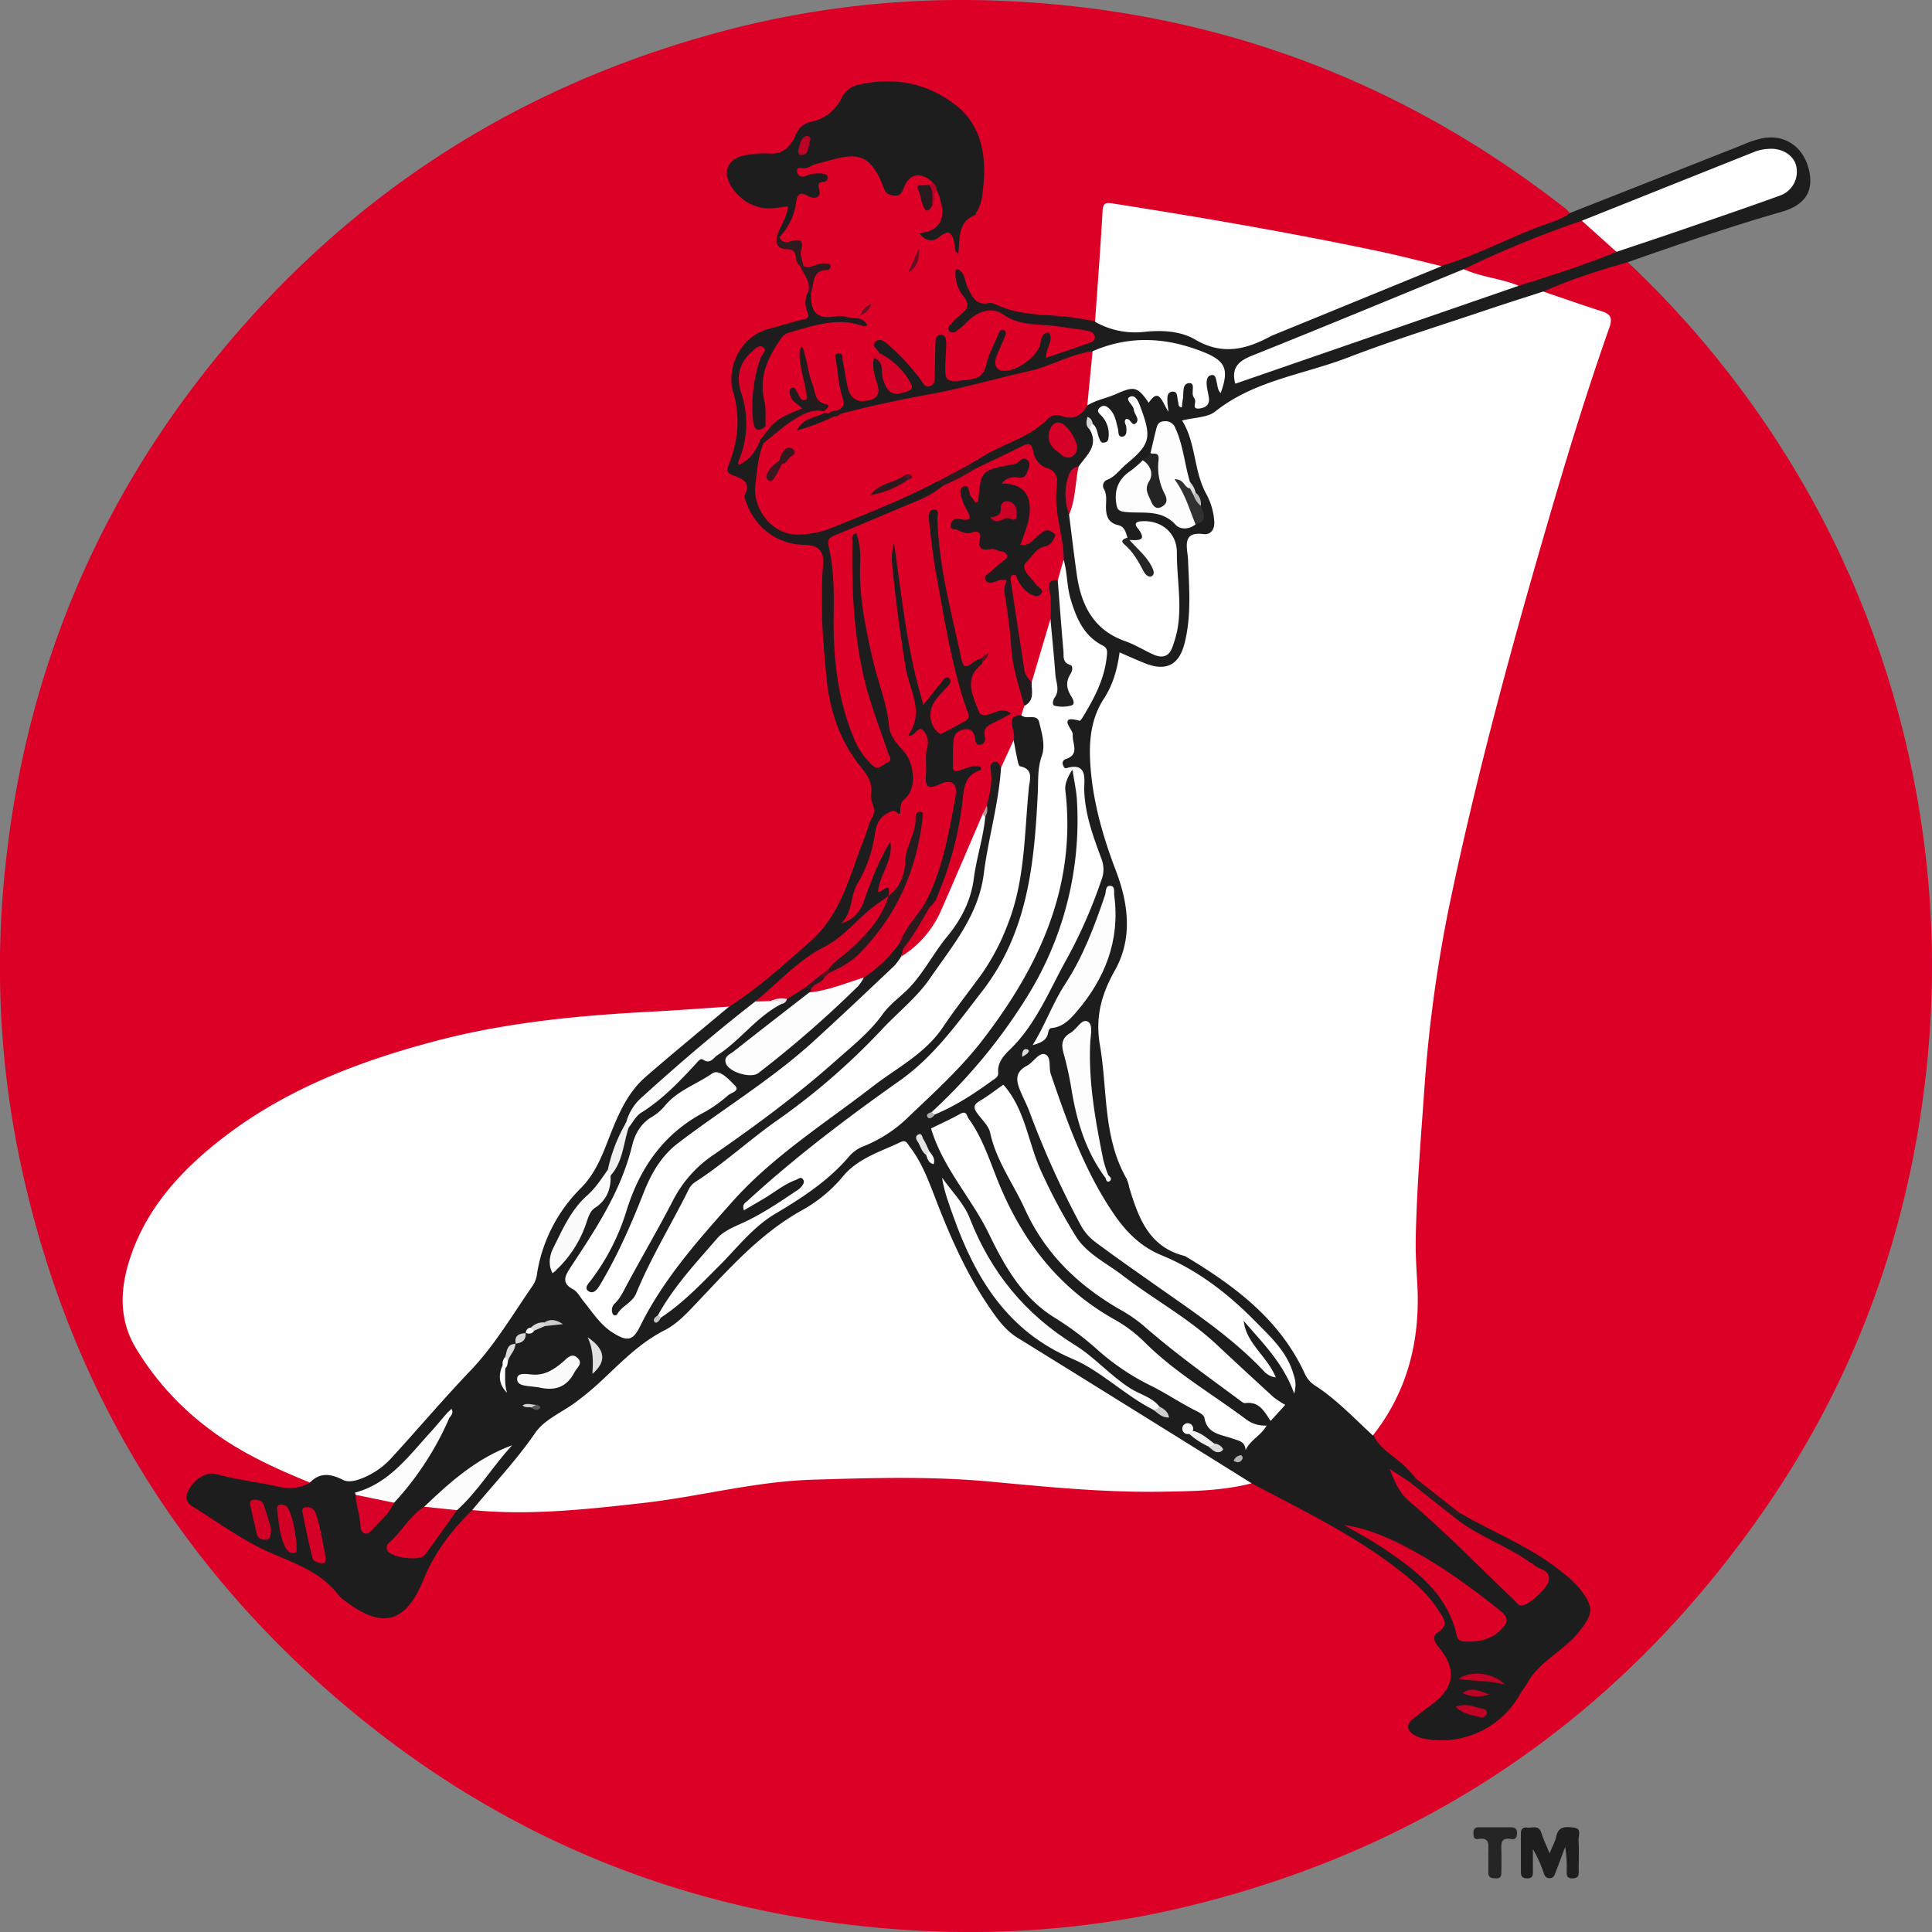 <svg xmlns="http://www.w3.org/2000/svg" viewBox="0 0 733.2 733.2"><rect x="0" y="0" width="733.2" height="733.2" fill="#808080" stroke="none"/><defs><style>.cls-1{fill:#dc0026;}.cls-2{fill:#1d1d1d;}.cls-3{fill:#1e1e1e;}.cls-4{fill:#252525;}.cls-5{fill:#fefefe;}.cls-6{fill:#2c1b1e;}.cls-7{fill:#2e1a1e;}.cls-8{fill:#2f1a1e;}.cls-9{fill:#fdfdfd;}.cls-10{fill:#db0026;}.cls-11{fill:#fcfcfc;}.cls-12{fill:#fbfbfb;}.cls-13{fill:#d70026;}.cls-14{fill:#231c1d;}.cls-15{fill:#fafafa;}.cls-16{fill:#d90127;}.cls-17{fill:#d50026;}.cls-18{fill:#252425;}.cls-19{fill:#d30026;}.cls-20{fill:#d10126;}.cls-21{fill:#313131;}.cls-22{fill:#f1f1f1;}.cls-23{fill:#2b1b1e;}.cls-24{fill:#d7062c;}.cls-25{fill:#c20025;}.cls-26{fill:#e1e1e1;}.cls-27{fill:#c10025;}.cls-28{fill:#bd0225;}.cls-29{fill:#efefef;}.cls-30{fill:#e4e4e4;}.cls-31{fill:#ccc;}.cls-32{fill:#cdcdcd;}.cls-33{fill:#2d1b1f;}.cls-34{fill:#d7d7d7;}.cls-35{fill:#dcdbdc;}.cls-36{fill:#d9d9d9;}.cls-37{fill:#d8d8d8;}.cls-38{fill:#b4b4b4;}.cls-39{fill:#d6d6d6;}.cls-40{fill:#f0e3e6;}.cls-41{fill:#b9b8b9;}.cls-42{fill:#ddd;}.cls-43{fill:#b1b1b1;}.cls-44{fill:#d2d2d2;}.cls-45{fill:#c7c6c6;}.cls-46{fill:#595858;}.cls-47{fill:#271b1e;}.cls-48{fill:#650e23;}.cls-49{fill:#b90025;}.cls-50{fill:#650f23;}.cls-51{fill:#1e1d1d;}.cls-52{fill:#251c1e;}.cls-53{fill:#202020;}.cls-54{fill:#211d1e;}.cls-55{fill:#630f23;}.cls-56{fill:#620f22;}.cls-57{fill:#b8959a;}.cls-58{fill:#36181f;}.cls-59{fill:#3e1620;}.cls-60{fill:#581322;}.cls-61{fill:#cf0026;}</style></defs><title>chicago-white-sox</title><g id="Layer_2" data-name="Layer 2"><g id="Layer_1-2" data-name="Layer 1"><g id="As25hX.tif"><path class="cls-1" d="M617.83,99.58A368.38,368.38,0,0,1,693.9,201.35a367.34,367.34,0,0,1,37.54,201.12c-6.18,62.74-26.81,120.44-63,172.11C614.71,651.39,542.14,701.23,450.92,723.4c-40.12,9.75-80.84,12-121.92,7.77-71.81-7.39-136-33.58-192.07-79Q34.81,569.46,7.58,440.43A357.4,357.4,0,0,1,1.89,330.2C9,260.08,34,196.89,77.55,141.37Q153.3,44.83,271.87,12.49A352.46,352.46,0,0,1,377.51.22q121.33,4.26,217,79.25a9.63,9.63,0,0,1,1.26,1.5c-.07,2.4-2.13,2.72-3.72,3.38-12.81,5.35-25.66,10.59-38.44,16-2.44,1-4.92,2-7.67,1.55-39.59-9-79.49-16.38-119.62-22.53-5.73-.87-6.07-.78-6.7,4.83-.88,7.92-.8,15.92-1.53,23.87-.42,4.62-.57,9.26-2,13.74-1.67,1.69-3.7,1.19-5.63.82a76,76,0,0,0-16.83-1.31A20.5,20.5,0,0,1,383.62,119a20.1,20.1,0,0,0-9.55-2.37c-3.86.1-5.81-1.82-7.27-4.85s-2.69-6.43-4.57-9.39c-1-2.18-.13-4.25.42-6.34a6.36,6.36,0,0,0,.44-3.91c-1.23-4.31.4-7.16,4-9.77,5.21-3.81,4.89-10,5.16-15.55.84-16.74-9.8-30-26.28-33.24-3.74-.74-7.52-1.53-11.39-1.22-6.43.52-12.52,1.34-15.87,8.23-1.72,3.53-5.44,5.35-9.13,6.58A11.39,11.39,0,0,0,302.47,53a10.84,10.84,0,0,1-10.31,6.53,58.69,58.69,0,0,0-9.41,1.06c-4.89.93-6.54,4.68-4.09,8.91,3.41,5.88,8.34,8.79,15.33,8.07,6.52-.67,7.06.18,4.91,6.28-.73,2.06-2,3.82-2.71,5.88-.12,1.19-.1,2.8,1.18,2.88,5.42.36,5.81,4.89,7.42,8.44,2.2,3,3.83,6.15,2.92,10-.47,1.78-1.17,3.7-.48,5.4,1.92,4.67-.81,5.81-4.48,6.61a86.53,86.53,0,0,0-10.12,2.77c-10,3.48-15.1,12.32-13.18,22.79a6.23,6.23,0,0,0,.23,1c2.79,7.88,2.27,15.68-.67,23.39-1.4,3.66-1.09,6.43,3.16,7.84,2,.67,2.36,2.46,2.45,4.45.44,10.78,7.44,18.27,18.17,19.6,9.94,1.23,10.79,3.15,10.56,13.12-.41,17.94-.3,36,4.7,53.46a54,54,0,0,0,10.67,20.14c4.8,5.68,4.81,12.62,3.15,18.86-2.54,9.58-6.62,18.77-9.87,28.16a40.43,40.43,0,0,1-10.11,15.82c-9,8.84-17.86,17.94-28.56,24.89-2.09,1.36-4,3-6.52,3.6-16.25,1.26-32.52,2.24-48.76,3.47-42.41,3.2-83.42,12.06-121.22,32.48-20.55,11.1-38.26,25.56-50.37,45.9-6.62,11.13-10.18,23.14-7.52,36.34a36.6,36.6,0,0,0,5.59,12.73c14.11,21.59,34.05,35.72,57.73,45,2.11.83,4.66,1,5.68,3.6-2.58,4.16-6.8,4-10.61,3.25-7.5-1.45-15.15-2.19-22.5-4.42a15.84,15.84,0,0,0-3.41-.74c-3.35-.25-7.53,2.53-8.54,5.74-1.2,3.77,1.83,4.93,4.15,6.4,12.78,8.11,25.59,16.18,40,21.22,4.44,1.55,7.17,5.31,10.34,8.44,4.08,4,8.48,7.49,14,9.27,6,1.93,10.26.54,13.91-4.6a34.75,34.75,0,0,0,4.1-8c3.23-8.55,8.67-15.69,14.49-22.56,1.78-2.11,3.65-4.46,7-4.14,33,.75,65.45-2.91,97.71-9.29,14.42-2.85,29.1-3.17,43.72-3.62,25.8-.78,51.49,1,77.2,3.56,23.34,2.29,46.84,2.64,70.23-.47,1.16-.16,2.32-.1,3.47-.2,2.44-.7,4.64.14,6.66,1.33,16,9.49,33.24,16.94,48.18,28.29,6.92,5.26,13.7,10.63,18.6,17.93,2.16,3.23,4.15,6.49.57,10.3-1.86,2-.14,4,1.11,5.83,5.43,7.72,4.23,15.37-3.35,21.2-2.11,1.63-4.31,3.13-6.36,4.83-1.16,1-2.45,1.95-1.82,3.74a4.13,4.13,0,0,0,3.47,2.53,30.61,30.61,0,0,0,10.45.2c10.18-1.7,19.78-4.2,24.55-15.24a37.28,37.28,0,0,1,14.62-16.7c4.62-2.92,7.26-7.74,11-11.47,1.59-1.58,1.4-3.63.57-5.61a24.29,24.29,0,0,0-7.78-10.21c-9.33-7-18.87-13.67-29.85-18a39,39,0,0,1-9.47-5.5c-6.37-4.44-12.35-9.38-18.31-14.33-4-4.44-8.91-7.87-13.1-12.1-1.48-1.49-3.3-2.93-2.54-5.51,6.51-9.77,12-20,14.15-31.7a107.6,107.6,0,0,0,2-26.74,266.41,266.41,0,0,1,.28-38.42c.85-10.6,1.55-21.22,2.28-31.84a506.84,506.84,0,0,1,7.44-60.92c9.74-50.77,23.39-100.56,37.69-150.19,7.2-25,14.38-49.94,23.41-74.33a35,35,0,0,0,1-3.34c1.36-5.12.92-6-4-7.77-4.56-1.6-9.15-3.09-13.73-4.64-1.88-.63-3.87-1.09-5.28-2.68-.71-2.34,1.24-2.92,2.63-3.4,8.25-2.87,16.34-6.19,24.72-8.65C614.66,98.84,616.3,98.51,617.83,99.58Z"/><path class="cls-2" d="M179.22,573.08c-7.8,7.59-14.32,16.09-18.44,26.26-6.73,16.62-15.6,19.07-29.84,8.19a11.19,11.19,0,0,1-2.27-1.93c-6.4-8.57-15.89-12-25.27-16C92.52,585,83,577.85,73,571.68c-2.29-1.41-2.85-3.47-1.53-6,2.24-4.37,6.74-7.33,10.8-6.21,7.85,2.18,16,3,23.84,4.82a16,16,0,0,0,11.54-1.59c4-5.19,4.35-5.32,10.34-3a12.09,12.09,0,0,0,10.15-.37,28.81,28.81,0,0,0,9.38-6.51c17.79-20,37.08-38.72,51.27-61.7,1.68-2.71,3.3-5.39,3.95-8.56a68.94,68.94,0,0,1,18.7-34.65,13.26,13.26,0,0,0,3.52-5.4c2-6.87,6.42-12.6,8.41-19.61s7.36-12.48,13.2-17.16c10-8,19.29-16.86,30.18-23.72,11.07-7.12,20.75-15.89,30.61-24.58,12.1-10.65,15.08-25.47,20.59-39.13,1.07-2.65,1.67-5.73,3.18-8.37,1.74-3-1.06-5.78-.6-8.72.63-4.08-1.18-6.87-3.74-10-7.69-9.54-11.77-20.78-13-32.93-1.46-14.55-2.67-29.12-1.44-43.78.46-5.52-1.71-7.65-7.22-7.75-10.52-.19-19.12-6.89-22.4-17.46a2.24,2.24,0,0,1-.14-1.44c2.76-4.94-1.2-6.26-4.35-7.45-2.43-.92-2.48-1.93-1.69-4,3.48-9,4.58-18,1.68-27.68-2.48-8.26,1.83-21,14.12-24.12,4-1,8-2.32,12-3.26,1.91-.45,3.05-.73,2-3.11a8.76,8.76,0,0,1,.23-7.27,1,1,0,0,1,1.42.13c1.23,5.8,4.67,8.32,10.68,7.63,2.8-.32,5.62.53,8.29,1.44,1.46.5,3,1.55,2.65,3.19-.39,2-2.39,1.57-3.72,1.25-6.83-1.61-13.27-.31-20.05,1.12-8.46,1.78-11.62,7.42-14.08,14.34-2,5.55-.39,11.18-.19,16.78.05,1.65.43,3.3-.26,4.9-3.76,2.84-6.06,2.08-6.6-2.46-1-8.51.22-16.82,3.12-25.51-3.76,2.46-5.53,5.38-5.82,9.25a17.17,17.17,0,0,0,.58,6.43c2.47,8,3.06,15.88-.83,23.93,4.13-1.09,3.31-5.93,6.79-6.86a1.92,1.92,0,0,1,1.69,1.28,26.88,26.88,0,0,1-1.25,9.32c-1.65,5.29-.49,10.22.76,15.19,1.32,5.26,7.87,9.57,14,9.27a35,35,0,0,0,11.67-2.52c12.46-5.14,25.13-9.77,37.05-16.13a6.14,6.14,0,0,1,3.34-.89,2.37,2.37,0,0,1,2.28,1.83c-1.16,4.37-5.18,5.33-8.53,6.92-9.78,4.63-19.93,8.41-29.9,12.58-2.62,1.09-4,2.46-3.59,5.62A249.87,249.87,0,0,1,318,244.85c-.23,12.62,3.42,24.33,7.73,35.93a24.2,24.2,0,0,0,4.35,6.67c1.12,1.34,2.39,2.49,4.28,1.56,2.09-1,1.39-2.66.87-4.3-1.87-5.86-3.63-11.73-5.7-17.54-4.56-12.77-6.07-26.25-7.07-39.71a213.93,213.93,0,0,1,0-21.49c0-1.69-.24-4.21,2.32-4.21,2.12,0,2,2.32,2.34,3.88a25.66,25.66,0,0,1,.88,6.92c-1,19,3.92,36.9,9.25,54.77a40,40,0,0,1,1.16,5.88,17.93,17.93,0,0,0,4.32,9.34c6.94,8.18,6.62,17.67-.56,25.69-.34.38-.68.81-1.17.85-6.13.51-7,5.22-8,9.88-1.21,5.38-2.63,10.74-5.56,15.46-2.51,4-2.71,8.83-4.66,12.94,3.37-2.83,4.53-7.08,5.89-11.1a95.72,95.72,0,0,1,6.3-14.68c.64-1.19,1-3.22,3.08-2.4,1.62.64,1.79,2.3,1.59,3.85-.41,3.19-2,6-3.05,9-.7,1.93-2.3,3.95,1.17,5.08.9.3.59,1.77.21,2.74-6.24,5.94-11.54,13.46-19,17.43-11.79,6.31-20.7,16.06-31.56,23.35-13.9,11.51-27.9,22.91-41.24,35.08a31.19,31.19,0,0,0-7.89,10.73c-2.52,5.77-4.61,11.71-6.69,17.65a30.59,30.59,0,0,1-5.74,8.1,69.7,69.7,0,0,0-13.95,20.45c-1.39,3.07-2.32,6.15-1.5,9.87-.12.28,1.08-.37.42-.26-.31,0-.44-.17-.16-.46,7.59-7.87,9.63-19.3,17.36-27.1,2.4-2.42,2.29-5.79,3-8.84,3.5-5.46,4.33-11.91,6.64-17.81a17.16,17.16,0,0,1,7.45-8.43c6.31-3.62,10.85-9.24,16-14.21,2.17-2.1,4.32-3.8,7.5-4.51,4-.88,6.61-4.26,9.76-6.67,5.91-4.53,10.41-10.83,17.47-13.88a20.13,20.13,0,0,0,2.67-2.11c2.33-1.5,4.56-3.18,7.26-4a2.82,2.82,0,0,1,2,.57c.52,1,0,1.87-.52,2.7-5,5.65-11.5,9.56-17.29,14.29-2.83,2.32-5.95,4.3-8.74,6.66-1.72,1.45-5.09,2.28-3.42,5.62,1.21,2.41,7.65,3.51,9.91,1.71,8-6.31,16.49-12,23.48-19.37,5.16-5.43,11.38-9.75,15.94-15.75,5.26-4,9-9.67,14.78-13.12a2.2,2.2,0,0,1,1.61,2.25,12.62,12.62,0,0,1-.85,3.64,11.68,11.68,0,0,1-3.48,4.78C331.62,375,324.25,382,317,389.1a246.86,246.86,0,0,1-33.35,27c-9.64,6.58-19.07,13.49-28,20.94-5.36,4.47-8.44,11.12-10.82,17.64A178.36,178.36,0,0,1,228.93,488a5.49,5.49,0,0,1-2.91,2.62,3.14,3.14,0,0,1-3.28-.54,2.54,2.54,0,0,1-.4-2.8,11.6,11.6,0,0,1,2.07-4c6.74-8.33,10-18.33,13.69-28.15,4.4-11.66,10.08-22.46,21.32-29.25a144.13,144.13,0,0,0,14.82-10.19c1.26-1,4.05-1.73,2.14-4-1.52-1.83-3.87-4.19-6.4-2.5-4.16,2.79-9,4.37-12.77,7.78q-5.16,4.73-10.58,9.14a15.47,15.47,0,0,0-5.1,7.84c-3.38,11.55-7.38,22.76-14.71,32.6-3.55,4.76-5.17,10.8-9.32,15.31-1.42,1.54-1.94,3.68-.24,5.45,4.73,4.93,8.48,10.71,13.45,15.43a17.11,17.11,0,0,0,3.6,2.66c3.21,1.72,5.59,1.26,7.39-2.2,12.08-23.19,29.24-42.42,48-60.26,7.56-7.21,16.28-13.19,24.73-19.42,12.06-8.89,24.72-17.13,35.87-27.07A81.41,81.41,0,0,0,368.62,373c2.58-5.08,7-8.63,9.35-14a121.21,121.21,0,0,0,9.43-38.62c.68-7.79,1.77-15.54,2-23.36a5.43,5.43,0,0,0-2.2-5.11c-3.5-2.75-2.39-7.39-3.65-11.11.12-3-1.76-6.1.49-9a5.54,5.54,0,0,1,3.59-1.39c7.48.85,7.44.85,8.76,8.2a20.93,20.93,0,0,1-.69,11.31c-1.27,3.36-.82,6.92-.77,10.4A159.83,159.83,0,0,1,388.18,349c-2.6,8.6-5.77,16.9-12,23.82-3.08,3.41-5.51,7.52-8,11.43-8.11,12.83-19.34,22.33-31.6,30.78-10.3,7.1-19.85,15.13-29.69,22.82-7.33,5.74-14.86,11.19-21.09,18.17,4.36-2.68,8.53-5.89,13.25-8.13,1.82-.87,4.19-2.9,5.75-.46,1.71,2.65-.54,4.55-2.68,6.07-7.61,5.43-15.95,9.63-24.12,14.08a29.61,29.61,0,0,0-9,7.71c-6.12,7.67-12.46,15.17-18,23.24a2.06,2.06,0,0,1-.59.54c.52.28.41-.44.77-.5,10.46-7.86,19.07-17.64,28.28-26.79,5.57-5.53,11.26-10.75,18.12-14.75a96,96,0,0,0,23.35-18.61c1.56-1.74,3.3-3.5,5.52-4.21,10.1-3.22,16.93-10.93,24.3-17.77,14.47-13.43,27.68-28.05,36.74-45.73s17.06-36.17,16-57c-.23-4.47.45-9,0-13.46a9.44,9.44,0,0,1,.3-3.47c.5-1.71.62-4.16,2.86-4.14,2.5,0,2.12,2.53,2.34,4.25,4.24,33-4.42,62.53-23.25,89.6a241.72,241.72,0,0,1-20.77,26.15c-3.05,3.31-6.81,5.86-9.9,9.05a1.92,1.92,0,0,1-.7.4c.48.2.69-.3,1.08-.44,5.18-2.75,10.13-5.84,15.08-8.91,3.57-2.21,6.89-4.62,7.74-9.26.35-2,1.83-3.58,3.28-4.95,6.69-6.29,10.47-14.51,15.12-22.19,5.1-8.43,8.87-17.5,13.53-26.13,3.21-5.93,4.29-12.6,7.18-18.61.76-1.61.27-3.28-.34-4.86-3.55-9.19-6.53-18.49-7-28.48-.14-2.81.46-7.07-5.32-6.11-2.14.36-2.43-2.9-1-4.2,3.49-3.22,2.86-6.77,1.71-10.58-.83-2.74-.72-5,2.85-5.52,1.44-.2,2.26-1.29,3-2.46a52.33,52.33,0,0,0,7.36-19c.32-1.93.2-3.64-1.59-4.88-9.7-6.72-12.34-16.89-13.51-27.75a45,45,0,0,0-.81-4.92c-.11-6.85-2-13.45-2.95-20.18-.6-4.12,1.64-8.78-.8-12.12-2.24-3.07-6.25-4.77-8-8.61-1.18-2.54-3.05-1-4.67-.34-5.49,2.29-10.32,6.07-16.33,7.22-2-.25-2.85-1.23-2-3.24,1.25-2.18,3.58-2.85,5.58-4,7.75-4.39,16.51-7,23.2-13.29a7,7,0,0,1,6.12-1.55c4.09.82,7.07-.67,9.52-3.75,4-2.75,8.79-3.89,13.25-5.67,2.87-1.15,6.24-1.46,8.42,1s5.62,0,7.7,2.57c.59.73.7-.88,1-1.37,1.79-2.48,3.36-2.41,4.94.32.84-2.17,1.14-5.69,3.87-5.21,4.26.74,1.54,5.88,3.89,8.24,1.82-.28,1.73-1.72,1.76-3,0-1-.32-2-.36-3-.1-2.24.05-4.81,2.6-5.29,2.91-.55,3.19,2.21,3.75,4.17.5-7-.46-8.56-7.24-11.26-13.73-5.47-27.51-5.69-41.33-.28-6.18,2.38-12.42,5.43-18.6,6.75-10.87,2.32-21.45,5.74-32.37,7.86-13.33,2.6-26.91,4.17-39.87,8.54a7.93,7.93,0,0,1-4.89.3,2.29,2.29,0,0,1-1.55-1.64,9.43,9.43,0,0,0,.79-7.5,73.61,73.61,0,0,1-1.94-11.76c-.15-1.5-.33-3.18,1.74-3.5s2.56,1.16,3,2.66c.78,2.71,1.18,5.51,1.79,8.26a8.91,8.91,0,0,0,2.33,4.84,4.28,4.28,0,0,0,5,1c2-.86,1.83-2.47,1.63-4.2-.38-3.23-2-6.41-.46-9.73,2.4-1.79,3.16.14,3.9,1.82.88,2,.94,4.18,1.6,6.23.61,1.88,1.62,3.27,3.79,3.33,1.15,0,2.43.22,3.23-.82s-.14-2.14-.68-3.12c-2.33-4.24-6.63-6.35-10.15-9.31-1.36-1.54-2.92-3.37-1.2-5.23s4.09-.61,5.82.68a65.75,65.75,0,0,1,11.86,12.06c.78,1,1.57,2.54,3.14,1.85,1.2-.53.86-2,.89-3.16.08-2.82-.14-5.66.12-8.48.23-2.47.45-5.71,3.69-5.51,3.56.21,3.3,3.56,3.11,6.21a69.23,69.23,0,0,0-.24,7.48c.07,2.29,1.16,3.17,3.5,3.07,6.14-.28,7.78-1.37,9.86-7.07a95.11,95.11,0,0,1,4.37-9.52c.68-1.37,1.8-2.7,3.54-1.9,1.43.66,1.22,2.21,1,3.55-.44,2.31-1.75,4.31-2.42,6.53-.81,2.68-.11,4.5,3.1,3.63,4.82-1.29,10-2.3,10.76-8.68a5.61,5.61,0,0,1,1.26-2.69c.73-.94,1.59-1.83,2.91-1.52,1.65.38,1.69,1.82,1.83,3.16.16,1.5-.93,2.81-.65,4.68a65.55,65.55,0,0,0,11.8-3.71c.75-.34,1.66-.77,1.68-1.68,0-1.28-1.16-1.48-2.09-1.7-5.85-1.41-11.86-1.56-17.8-2a25.52,25.52,0,0,1-10.46-2.78c-6.34-3.4-9.34-2.89-14.8,2-1.36,1.22-2.61,2.61-4.49,3a3,3,0,0,1-3.2-.79,2.2,2.2,0,0,1,.35-3.17c6.44-4.48,5-9.77,2-15.48a4,4,0,0,1,.69-5.08c3.52,1.1,3.11,4.72,4.34,7.18,1.79,3.57,3.21,6.9,8.16,5.88a4.15,4.15,0,0,1,2.42.45c9.69,4.77,20.37,3.58,30.59,5.2,2.45.39,4.88.86,7.33,1.29a3.71,3.71,0,0,1,2.93.08c5.14,3.3,10.84,2.48,16.46,2.43,9.45-.09,18.6,1.38,27,6,3.29,1.83,6.29,1.33,9.53,0,22.58-9.44,45.43-18.2,68-27.65a26.65,26.65,0,0,1,7.67-2c12.59-3.8,24.24-10,36.46-14.68,4.13-1.6,8.58-2.62,12.22-5.38q32.57-12.82,65.11-25.69a37.23,37.23,0,0,1,8.47-2.73c8.49-1.23,15.29,3.88,17.11,12.9,1.55,7.75-2,12.7-10.64,15.18-19.57,5.62-38.82,12.24-58,19-10.93,3.13-21.78,6.51-32.17,11.18-1.17,1.92-3.28,2.17-5.13,2.79-35.37,11.9-70.56,24.34-106,36-3.23,1.06-6.12,2.41-8.42,5.07-2.9,3.36-7.05,4.32-11.21,4.91-3.47.48-3.89,2-2.77,5.1,3.38,9.36,5.15,19.2,8.94,28.49,2.67,6.56.69,9.35-6.12,11.15-2.28.61-2.91,1.92-2.92,3.94,0,3.83-.6,7.77.17,11.47,1.42,6.89-.32,13.6-.41,20.39a17.53,17.53,0,0,1-1.05,4.88c-2.6,8.29-8.07,11-16.22,8.16-.62-.23-1.24-.48-1.85-.74-6.23-2.67-6.26-2.67-8.22,3.82a40,40,0,0,1-5,10.88c-4.76,7-4.72,14.79-4.23,22.57a118.73,118.73,0,0,0,8.51,37.3c7,17.31,6.91,34.43-3.79,50.6-1.47,2.22-2.69,4.53-2.39,7.44,1.62,15.55,3.08,31.11,5.22,46.6a24.39,24.39,0,0,0,3,8.92c3.92,6.85,5.44,14.65,8.56,21.84,1.88,4.33,4.34,7.43,8.81,9.51,16,7.49,29.79,18.21,41.82,31.13a56,56,0,0,1,9.51,14,28.66,28.66,0,0,0,9.71,11.11,121.42,121.42,0,0,1,13.65,11.68c1.43,1.39,2.94,2.77,3.13,5,2.45,5.13,7.46,7.68,11.39,11.31,1.57,1.45,3,3.09,4.42,4.64.41,1.37-.54,1.7-1.53,2-1.92.28-3.28-1.16-5.1-1.77,1.37,4.31,4.47,7.12,7.55,9.82q18.54,16.31,35.85,33.92c1.57,1.6,3.07,4,5.85,2.39,3.07-1.75,5.92-4,6.67-7.65.45-2.2-1.87-2.92-3.34-3.88-8.36-5.46-17.32-9.88-25.95-14.85-2-1.16-4.8-2-4.5-5.3a1.63,1.63,0,0,1,2.53-.51c12.66,7.26,26.44,12.58,37.91,22a40.94,40.94,0,0,1,6.85,6.49c5.37,7,4.74,9.49-.7,16.25-5.77,7.19-14.83,10.91-19.4,19.2-.8,1.45-1.89,2.74-2.73,4.17A34.22,34.22,0,0,1,541.36,660a12.5,12.5,0,0,1-4.68-1.59c-2.64-1.63-3.25-3.8-.55-6,2.45-2,5-3.86,7.53-5.78,8.24-6.26,9.15-13.08,2.72-21-1.56-1.92-3.35-4.44-.87-6,4.83-3.07,2-5.94.3-8.61-3.89-6.11-9.29-10.83-15-15.25-17.16-13.38-36.72-22.69-55.78-32.84-2,.2-3.47-1-5.05-1.88-29-17.11-57.07-35.62-85.72-53.25a14.14,14.14,0,0,1-4.57-3.83c-7.45-11-15.47-21.73-20-34.45-3.32-9.25-7.45-18.18-11.3-27.22a41.53,41.53,0,0,0-2.78-4.73c-1.42-2.37-3.14-3.06-5.84-2-8.26,3.37-16,7.29-21.77,14.51-3.91,4.91-9.4,8-14.69,11.07-14.54,8.41-25.55,20.72-36.9,32.66-3,3.14-5.52,6.79-9.3,9-13.11,7.55-22.92,19.36-35.22,27.67-15.59,10.53-25.76,25.71-38.1,39C182.45,571,181.52,572.9,179.22,573.08Z"/><path class="cls-3" d="M588.08,703.38c1-2.53,2.09-4.45,2.54-6.5.86-4,3.8-3.61,6.57-3.31,3.27.35,1.77,3.06,1.87,4.74.22,3.64.1,7.32.05,11,0,1.56.46,3.42-2.22,3.54s-2.29-1.73-2.31-3.33a45.71,45.71,0,0,0-.6-8.62c-1.18,3.16-2.32,6.34-3.56,9.48-.41,1-.67,2.31-2.18,2.4-1.78.12-2.14-1.25-2.6-2.49a42.2,42.2,0,0,0-3.9-8.52c0,2.89,0,5.78,0,8.67,0,1.59-.42,2.45-2.26,2.41s-2.3-.92-2.3-2.47c0-4.82,0-9.65,0-14.48,0-1.7.71-2.54,2.36-2.34,1.94.22,4.41-1.1,5.4,2C585.73,698.08,586.89,700.46,588.08,703.38Z"/><path class="cls-4" d="M567.2,693.46c2,0,4,0,6,0,1.49,0,2.52.29,2.52,2.17,0,1.67-.58,2.6-2.28,2.3-3.94-.7-3.76,1.79-3.66,4.43s0,5.3,0,7.95c0,1.41-.07,2.62-2.06,2.55-1.66-.06-3-.23-2.91-2.36.06-2.48,0-5,0-7.45,0-2.72.84-5.94-3.9-5.14-1.66.28-1.74-1.13-1.75-2.34,0-1.39.58-2.15,2.07-2.11C563.22,693.49,565.21,693.46,567.2,693.46Z"/><path class="cls-5" d="M521,544.77c-7.21-6.63-13.92-13.84-22.27-19.17a10.12,10.12,0,0,1-3.49-4.14c-9.39-20.53-26.4-33.28-45-44.46a3.57,3.57,0,0,0-.91-.42c-13.38-3.45-17.29-14.5-20.77-25.88a15.74,15.74,0,0,0-1-3.34c-9.06-15.8-7.19-33.69-10.13-50.69-1.83-10.66.53-19.28,5.67-28.4,6.83-12.11,5.14-25.37.44-37.68-5-13.11-8.81-26.37-9.74-40.31-.58-8.72.07-17.39,5.14-25.15,3.39-5.18,5.08-11.1,5.94-17.55,3.27,1.42,6.27,2.78,9.32,4,8.12,3.37,13.23,1,15.36-7.51,2.39-9.47,1.86-19.13,1.42-28.77-.08-1.65-.08-3.32-.31-5-.65-4.68-.73-8.49,6.06-7.61,2.69.35,4.37-1.75,4.07-5a25.19,25.19,0,0,0-2.89-10c-5-8.85-3.9-19.46-9.31-28.11,4.73-1.2,9.64-1.07,12.59-3.42,14.88-11.84,33.55-14,50.47-20.52s34.46-11.93,51.74-17.76c7.37-2.49,14.8-4.83,22.21-7.24,7.36,2.49,14.71,5.07,22.11,7.44,3.29,1,4.38,2.42,3.09,6.09-7.55,21.4-14.31,43.07-20.72,64.84-15.06,51.22-29.24,102.67-40.14,155a531.82,531.82,0,0,0-9.49,70.56c-1.32,18.41-2.8,36.81-3.18,55.26-.11,5.48.21,11,.54,16.45C539.18,507.84,534.53,527.58,521,544.77Z"/><path class="cls-5" d="M276.71,382c-10.55,8.85-21.21,17.58-31.61,26.61-5.93,5.15-9.31,11.8-12.38,19.22-3.25,7.86-5.69,16.43-12.21,23a58.56,58.56,0,0,0-16.65,32.2,10.73,10.73,0,0,1-1.55,4.66c-7.66,11-14.39,22.65-23.77,32.47-10.21,10.69-19.8,22-29.76,32.9a30,30,0,0,1-11.32,7.94c-2.41.93-5.15,1.71-7.28.63-4.58-2.31-8.65-3-12.57,1C103.79,557,90.24,550.8,78.33,541.49a106.82,106.82,0,0,1-27.06-30.37c-6.27-10.8-5.66-22.32-1.86-33.78,6-18.18,18.21-31.91,32.78-43.62C106.75,414,135.45,402.93,165.55,395c26.65-7,53.9-9.6,81.32-11.05C256.82,383.42,266.76,382.68,276.71,382Z"/><path class="cls-5" d="M179.22,573.08c8-9.73,16.72-18.84,23.93-29.34,3.35-4.89,9.85-7.63,14.95-11.32a113,113,0,0,0,11.44-9.64c7-6.61,13.77-13.41,22.56-17.88,5.19-2.63,9.1-7.09,13.14-11.35,11.89-12.54,23.45-25.48,38.85-34.11a54.76,54.76,0,0,0,15.73-12.9c5.74-7,14.27-9.44,22-13.13,2.07-1,2.59.69,3.46,1.81,4.63,6,7.19,13.08,9.87,20,5.87,15.22,12.46,30,22,43.34,2.57,3.57,5.2,6.77,9,9.12q44.48,27.54,88.86,55.24c-11,2.85-22.34,3-33.62,3.18-21.82.38-43.48-1.75-65.19-3.79-22.53-2.13-45.18-1.45-67.82-.76-21.91.66-43,6.44-64.6,8.87S200.88,575.18,179.22,573.08Z"/><path class="cls-1" d="M290.54,161.74c-.13-3.25.26-6.61-.48-9.71-2.22-9.3,1.56-16.76,6.61-23.92a5.43,5.43,0,0,1,2.81-1.9c9.19-2.59,18.34-6,28.08-2.46.4.14.93-.09,1.62-.18-1.65-3.65-5.16-2.5-7.78-3.29a10,10,0,0,0-4.45-.22c-7.51,1.32-9.45-2.25-9.18-9.07-.42-4.07-.9-8.16,5.66-9.44-3.82-.35-6.63,2.3-9.1-.56a7.74,7.74,0,0,1-.7-1.86c-.86-3.39-.79-7.58-6.37-6.6-1.05.18-1.9-1.2-1.89-2.55,2.63-4.44,5-9,5.84-14.17.26-1.61,1.08-3.92,3-3.22,4.9,1.78,5.19-1.93,6.44-4.8-2.08-1.05-4.16.43-6.24,0a3.12,3.12,0,0,1-2.8-2.46c-.4-1.87,1.06-2.2,2.35-2.54,5.44-1.44,10.55-3.72,16.29-4.51,6.38-.87,10.12,1.83,13.4,6.43a31.39,31.39,0,0,1,2.3,4.42c2,4.08,3.51,4.18,6.27.54q6.28-8.26,11.91-1.07a2.08,2.08,0,0,1-.91,1.83c-5.33,1.35-1.32,4.31-1.13,6.61a2.42,2.42,0,0,0,.46-.13,1.25,1.25,0,0,0,.35-.37c1.07-1.56-.12-4.4,2.79-4.86,5.2,5.83,3.86,14.87-2.6,17.56,9.46-1.86,10.26-1.34,10.55,6.92l-.93,5.94a13.55,13.55,0,0,0,2.92,10.3c2.33,2.88,1.94,4.79-.95,6.83a28.86,28.86,0,0,0-3.89,3.85c-.69.72-1.49,1.57-.54,2.54a2,2,0,0,0,2.76,0,37.9,37.9,0,0,0,4.13-3.57c3.83-3.87,9.19-5.78,13.46-2.77,6.61,4.66,14,3.54,21.05,4.6,3.61.54,7.23,1,10.83,1.59,1.3.22,2.77.8,3,2.28.2,1.64-1.33,2.13-2.57,2.56-5.14,1.8-10.28,3.55-15.89,5.49-.28-3.68,3-6.38,1.05-9.64-3,.21-2.88,2.75-3.39,4.69-1.3,4.85-9.77,10.85-14.67,9.78-2.45-.54-2.71-3-1.9-5.21,1-2.64,2.27-5.17,3.29-7.8.32-.84.67-2.09-.73-2.42-1-.25-1.39.71-1.71,1.46-1.61,3.82-3.74,7.53-4.62,11.52s-2.86,5.43-6.68,5.89c-9.24,1.1-9.22,1.23-8.8-8.16.09-2.14.29-4.28.2-6.41,0-1.12-.44-2.4-2-2.42s-2,1.27-2,2.38c-.2,4.14-.21,8.3-.34,12.45-.05,1.8.27,4.05-1.9,4.68-1.95.56-2.72-1.55-3.66-2.81A87.85,87.85,0,0,0,337.34,131c-1.37-1.24-3.27-2.73-4.84-1.53-2.25,1.72.61,3,1.15,4.54.6,1.95-1.49,1.13-2,1.94-.7,3.22.13,6.42,1.14,9.28,1.82,5.16-.83,6.62-5,6.95-3.56.3-5.37-2.1-6.09-5.27-.76-3.39-1.25-6.84-1.91-10.25-.19-1,.21-2.69-1.59-2.48s-1.12,1.62-.93,2.72c.78,4.74,1,9.66,2.51,14.14,1,3.08-.14,3.85-2.23,4.83a4.39,4.39,0,0,1-3,1.77,2.8,2.8,0,0,1-2-.41,2.84,2.84,0,0,1-.44-1.29c-5.11-5.56-5.64-12.86-7.59-19.62.77,3.88,1.84,7.71,2.42,11.64.23,1.55,1,3.42-.94,4.44-1.82.93-2.87-.58-4.31-2.07,4,5.17,4.12,5.41-1.55,7.73-3.28,1.34-5.34,4.42-8.77,5.35C290.66,163.06,290.14,162.64,290.54,161.74Z"/><path class="cls-5" d="M547.13,101l-63.5,26c-.46.19-.94.36-1.38.59-9.33,5.08-18.43,7.31-28.65,1.29-5.67-3.34-12.85-3.63-19.51-2.91a30.87,30.87,0,0,1-18.52-3.85c1-14.07,2.07-28.14,2.87-42.22.18-3,1.45-3.06,3.75-2.7,33.57,5.27,67.06,11,100.33,18C530.77,96.9,538.93,99.07,547.13,101Z"/><path class="cls-2" d="M353.67,68.94c-4.57-3.88-8.53-3.09-10.72,2.43-.7,1.76-1.19,3-3.28,2.85-1.76-.09-3.3-.45-4-2.3-.12-.31-.28-.6-.39-.91-5.92-15.46-12.33-12.26-25.73-8.73-1.52.4-2.8,1.6-4.59,1.58-.89,0-2.72-.64-2.43,1.29a2.07,2.07,0,0,0,3,1.69,13.46,13.46,0,0,1,6.32-1c1,.09,2.11.29,2.25,1.49A1.53,1.53,0,0,1,312.59,69c-2.18.25-2.25.8-1.65,3.13.82,3.22-2.36,3.4-4.19,2.32-3.92-2.29-4.32.12-4.71,2.92A23.47,23.47,0,0,1,295.76,90c-.34.44-.65.45-.93-.06.95-4,3.9-7.18,4.17-11.63-2.32.27-4.58.71-6.85.78-6.83.21-13.84-4.82-16-11.32-1.34-4.05,1.44-8,6.37-8.79a36.43,36.43,0,0,1,8.92-.74c5.68.53,8.59-2.53,10.56-7.13a8,8,0,0,1,6.24-5A16.25,16.25,0,0,0,319.48,37,8.94,8.94,0,0,1,326,32.13c13.67-3.11,26.54-.46,37.2,8.17,9.14,7.41,11.12,18.54,10,30-.34,3.51-.57,7.23-2.73,10.34-.18.26-.1.86-.28.93-7.13,2.69-5.72,9.18-6.55,14.67-1.45-.8-1.11-2.29-1.36-3.55-.74-3.68-1.65-6.16-6-2.64-2.35,1.92-5.24,1.43-7.39-1.57,8.67-.88,10.86-6.65,6.59-16.39C354.07,71.53,354.22,70,353.67,68.94Z"/><path class="cls-6" d="M534.44,562.06a2.65,2.65,0,0,0,2.38-1.34l18,14.16a2.52,2.52,0,0,0-2.33,1.42c-.16.06-.36.2-.46.15A50.29,50.29,0,0,1,534.44,562.06Z"/><path class="cls-7" d="M304.84,100.9c2.89,1.32,5.33-1.26,8.11-.94.92.1,2.16-.21,2.25,1.18,0,.46-.7,1.39-1.06,1.38-6.21-.2-5,5.12-6.37,8.47l-1.16,0c1.45-4-1.75-6.73-2.91-10A.73.73,0,0,1,304.84,100.9Z"/><path class="cls-8" d="M304.84,100.9l-1.14.06a3.42,3.42,0,0,1-1.56-2.89c-.27-2.35-.94-3.55-3.78-3.52-2.45,0-4.25-1.61-3.53-4.6q.46,0,.93.06c1.16,2.34,2.88,2,5,1.38,2.56-.74,4.38-.09,3.34,3.2C303.4,96.81,304.64,98.79,304.84,100.9Z"/><path class="cls-1" d="M337.17,339.94c1.1-6.37-2.38-.95-4-1.46.56-6.54,6-12.07,4.68-19-4.5,7.27-7.37,15.12-10.19,23a12.27,12.27,0,0,1-8.5,8c4.49-4.16,3.42-10.38,6.28-15.18A51,51,0,0,0,332,316.63c.44-2.91,1.2-5.82,4.16-7.61,1.81-1.09,3.29-2.38,5.29.49.5-2.73-.24-4.56,1.92-6.34,4.57-3.75,3.72-13.11-.2-17.79-2.44-2.9-5.42-5.59-5.82-10.07-.77-8.58-4.24-16.59-6.14-25-2.78-12.18-5.29-24.26-4.76-36.82A29.3,29.3,0,0,0,325,202.37c-2.21.56-1.51,2.16-1.53,3.3-.28,17.5.51,35,4.52,52,2.25,9.58,6,18.81,9.09,28.18.43,1.32,1.87,2.56-.44,3.57-1.81.78-3.18,3.24-5.6,1a29.54,29.54,0,0,1-7.18-10.67c-6-14.73-7.7-30.13-7.48-45.93.12-8.78.15-17.67-1.87-26.29-.71-3.05.46-3.64,2.72-4.56,10.31-4.21,20.56-8.6,30.83-12.9a35.39,35.39,0,0,0,9.82-5.8c3-3.9,7.53-5,12-6.25,5.83-2.81,11.71-5.55,17.49-8.46,2.4-1.22,4.09-2,4.74,1.76.48,2.7,2.3,5.34,4.74,6.1,4.72,1.46,4.49,4.39,4.1,8.27-.89,9,2.67,17.7,2.75,26.69-.5,2.57.71,5.46-1.45,7.72-2.16,1.27-2.45,3.3-2.35,5.56a37.39,37.39,0,0,1-.33,9.39c-1.58,6.12-3,12.29-4.87,18.33-.67,2.17-.92,4.65-3.39,5.81-2.78-.9-3.57-3.33-4.13-5.74-2.35-10.13-2.76-20.56-4.34-30.82-.24-1.55-.79-4.13,1.75-5.15,3.85.58,3.88,5.81,8.18,6.45a10.59,10.59,0,0,0-2.85-4.44c-2.69-3-2.43-5.57.1-8.8,2.28-2.92,6.18-3.8,8.32-7.38-2.79-.66-3.83,1.4-5.34,2.39-1.8,1.18-3.75,3-5.83,1.37-1.77-1.4-.15-3.42.38-5,1.09-3.35,2.24-6.65,1.79-10.25-.55-4.37-2.59-6.51-6.82-7.07-1.11-.15-2.58.2-2.77-1.39-.16-1.32,1-2,2-2.57a10.83,10.83,0,0,1,3.83-1.06c1.75-.29,3.27-.85,3-3.57-3.74.78-7.41,1.62-11,2.59-2.65.71-4.05,2.78-4.49,5.47-.22,1.32-.12,2.67-.3,4s-.29,2.8-1.91,3.16c-1.3.29-2.17-.62-2.91-1.56a16.4,16.4,0,0,0-1.57-2.24c-.34,1.54.38,2.64.85,3.76,2.58,6.11,2.59,6.11-3.79,7.81,1,1.53,2.61,1.39,4,1.35,3.29-.1,5.54.79,5.82,4.53.14,2,1.88,2,3.34,2.29,2.36.51,5.53.08,6.32,3s-2.51,3.93-4.07,5.72a14.7,14.7,0,0,0-2.59,2.88c1.42.89,2.87-.17,4.2.07s2,.72,2.26,2.49c1.57,12.38,1.7,25,5.17,37.09a76.71,76.71,0,0,1,1.69,9.25,3.52,3.52,0,0,1-2.06,3.51l-2.92.6a2.49,2.49,0,0,1-2.11-.22,8.55,8.55,0,0,0-3.93-.14c-2.74.25-6.34,3-7.9-1-1.86-4.8-6.35-9.56-2-15.3,1-1.33,2-2.68,3.06-3.93.37-.48,1-.67,1.32-1.21-.53.13-.78.65-1.23.93-4.94,5-6.9,4.78-8.54-1.87a343.14,343.14,0,0,1-7.5-38.14c-.57-4.39-1.64-8.72-1.7-13.17,1.27,10.17,2.62,20.31,4.5,30.42a335.41,335.41,0,0,0,9.6,40.24c1.09,3.43-.26,5.83-3.39,7.36-.89.44-1.76,1-2.66,1.38-2.48,1.16-4.88,3.3-7.59.26s-3.9-6.17-2-10a23,23,0,0,1,4.43-6c-.79.77-1.48,1.64-2.25,2.43-1.32,1.34-1.92,4-4.44,3.26-2.19-.67-2.28-3.15-2.78-5-3.47-12.87-5.32-26-6.79-39.26-.4-3.62-1.44-7.2-1.16-9.37,1.43,11.31,2.49,24.19,5.14,36.85,1.29,6.19,2.14,12.47,4.07,18.52.82,2.57,0,4.91-1.77,7.39,4.71-1.5,5.35,1.58,5.91,4.34.77,3.78,0,7.64.08,11.46,0,3.11.15,5.1,4.41,4.06,5-1.23,7.06.77,6.4,5.79-1.78,13.73-4.37,27.26-11,39.68-3.37,5.69-6.83,11.33-11.36,16.21A54.56,54.56,0,0,1,327.84,371c-5.41,4.51-12.22,5.13-18.69,6.68a1.78,1.78,0,0,1-2-1l.9-1.6c.17-2.69,3-3.08,4.23-4.8a21.33,21.33,0,0,1,2.6-2.24c21.61-12.6,29.89-33.18,33.86-56.32-1.28,7.38-4.29,14.41-5.16,22-.33,2.84-2.67,4.87-5,6.55A1.58,1.58,0,0,1,337.17,339.94Z"/><path class="cls-5" d="M384.68,280.87c.4,2.12.74,4.25,1.22,6.35.29,1.27.59,3.46,1.22,3.59,5.29,1.08,3.64,5.19,3.35,8.08-1.73,17.31-1.42,35-7.89,51.53a85,85,0,0,1-10.21,19.48c-4.82,6.65-10,13.15-14.58,20-6.72,10-17.37,15.3-26.52,22.37-18.26,14.12-38,26.51-53.46,43.91-13,14.62-26.08,29.3-34.87,47.11-2.74,5.55-4.83,5.9-10.13,2.63-4.94-3-7.94-7.91-11.48-12.24-1.26-1.54-2.19-3.52-3.92-4.43-4.46-2.36-2.94-5.11-1-8.12,9.57-14.51,19.24-28.95,23.44-46.22,1.07-4.4,3.17-8.35,7.31-10.9a19.35,19.35,0,0,0,5-4.15c4.79-6,12.11-8.29,18.11-12.48,2.67-1.87,6.34,2.27,8.64,4.58,2,2.05-1.4,2.72-2.53,3.66a52.17,52.17,0,0,1-8.91,6.38c-15.55,8.09-24.63,21.13-29.72,37.51a84.4,84.4,0,0,1-13.54,26.43c-.82,1.08-2.8,3-.71,4.17,1.83,1,3.18-.76,4.2-2.48,6.64-11.11,11.79-22.83,16.53-34.9,2.67-6.8,6.43-13.83,13.06-18.88,17.05-13,35.52-24.16,51.44-38.66,10.32-9.4,20.45-19,30.61-28.61A23.91,23.91,0,0,0,342,363c.75-2,2.44-3.15,3.89-4.45,5.48-4.9,9.08-11,11.72-17.75,3.51-9,7.73-17.68,11.6-26.52.85-1.95,1.57-4.06,3.37-5.46a1.6,1.6,0,0,1,1.78,1c1,2.69,0,5.34-.53,7.86-2.32,11.17-2.94,22.85-9.52,32.8a249.14,249.14,0,0,1-14.7,20.67C327,398.66,299,420.07,270.16,440.46a39.69,39.69,0,0,0-12.29,13.48c-6.82,12.4-13.53,24.85-20.23,37.31-.8,1.48-1.91,2.72-2.92,4.34,3.3-1.94,4.87-4.82,6.4-8,5.72-11.82,12.17-23.27,18.05-35a13.74,13.74,0,0,1,4.46-5.3c16.65-11.35,31.86-24.61,48.14-36.46,10.5-7.64,18.33-18.34,27.91-27.1,10.17-9.3,17.52-20.77,25.15-32,6.29-9.28,7.42-20.24,9.27-30.82,1.75-10,4.45-19.82,4.83-30C381.25,287.77,380.47,282.89,384.68,280.87Z"/><path class="cls-5" d="M401.42,220.24q1.11-3.92,2.24-7.83c1.44,5,1.18,10.18,2.7,15.16,2.18,7.18,5,13.8,12.13,17.42,2,1,1.7,2.54,1.53,4.21-.86,8.49-4.75,15.79-9.07,22.91-.33.55-1,1.49-1.24,1.42-8.75-2.37-2.42,3.49-2.59,5.2-.34,3.41,2.94,7.67-2.92,9.43a1.66,1.66,0,0,0-.8,2.14c.21.63.61,1.44,1.35,1.21,8.28-2.5,6.64,5,6.71,8,.23,9.4,3.38,17.87,6.53,26.39a10.94,10.94,0,0,1-.08,8.28,185.78,185.78,0,0,1-13.43,30.4c-6.37,11.51-11.3,24-21,33.53-2.42,2.35-5,5-4.66,9,.14,1.62-1.27,2.25-2.31,3-6.88,5-13.93,9.62-21.81,12.87a1.24,1.24,0,0,1-1.08-1,208.15,208.15,0,0,0,35.58-42.79,126.59,126.59,0,0,0,19.5-75.42c-.18-3.54-1-7.06-1.71-11.84-1.93,3.26-3,5.64-2.67,8.11,4.23,36.48-10,66.82-31.47,94.71-8.23,10.69-18.21,19.72-27.95,29A51.48,51.48,0,0,1,327.74,435a14,14,0,0,0-5.62,4c-7.78,9.13-17.7,15.57-27.85,21.6-8.52,5.05-14.36,12.8-21.15,19.6-7.06,7.06-13.9,14.33-22.32,19.85-.93.3-1.33,0-1.06-1,6-10.87,14.46-19.86,22.48-29.13,2.47-2.85,6.6-4.41,10.2-6.09,6.94-3.24,13.24-7.49,19.56-11.74a9.07,9.07,0,0,0,1.95-1.49c.74-.86,1.63-2,.78-3.09s-1.77-.05-2.65.27c-4.43,1.59-8,4.63-12,7-2.49,1.49-5,2.93-7.75,4.54-.81-2.34.62-2.9,1.49-3.7C301.92,439,321.55,424.18,341.6,410c12.87-9.13,21.67-21.61,31.15-33.85,17.35-22.4,19.77-48.43,21.09-75.09.23-4.71-.16-9.45,1.53-14.22,1.42-4,0-8.62-1-12.78-.88-3.46-4.92-.72-6.81-2.68l1.18-3.49c1.31-2.85,1.23-6.13,2.76-8.92l7.17-24.13a4.6,4.6,0,0,1,2.15,4.25c-.2,8.15,1.94,16.13,1.5,24.28-.06,1-.42,2,.77,2.57a.86.86,0,0,0,.95-.14c1-.81.31-1.77.29-2.72-.23-12-3.86-23.59-3.92-35.58C400.36,225,399.78,222.45,401.42,220.24Z"/><path class="cls-1" d="M312.66,156.1c0,.22,0,.43,0,.65-1,3.15-4.4,2.48-7.23,4.61,4.14-1.66,7.42-2.93,10.73-4.13.89-.24,1.84.36,2.72-.15,11.34-3,22.81-5.44,34.36-7.55,12.56-2.29,24.82-5.91,37.25-8.68,8.34-1.85,15.66-6.45,24.13-7.54a34.89,34.89,0,0,1-2,20.56c-2.2,3.92-5.2,5.61-9.8,4a5,5,0,0,0-5.18,1.06c-6.88,7.2-16.67,9.3-24.76,14.36-1.4.88-2.84,1.7-4.26,2.54a24.58,24.58,0,0,1-13.14,7c-12.78,6.7-26.18,12-39.52,17.35a34.39,34.39,0,0,1-14.07,2.65c-8.69-.29-16.31-9.33-15.21-18.82.61-5.3,1-10.8,3.08-15.88,2.9-5.79,8.16-8.75,13.7-11.3C306.39,155.54,309.36,153.49,312.66,156.1Z"/><path class="cls-5" d="M428.64,204.92c3.6.18,6.9.33,3-4.61-1.51-1.93,0-2.42,1.85-2.51,7.45-.36,13.17,4.59,13.14,11.89-.05,10.09,2.12,20.18,0,30.25a46.81,46.81,0,0,1-1.71,5.67c-1.28,3.67-3.92,4.25-7.16,2.8-3.62-1.62-7-3.77-10.76-5.09-12.09-4.26-16.73-13.75-18.38-25.42-1.06-7.55-1.95-15.12-2.91-22.68.73-6.11-.34-12.57,3.56-18.06,2.88-4.27,7.86-7.9,4.3-14.13-.56-1.21-.78-2.24,1.14-2.12,1.77,1.33,1.64,3.52,2.4,5.3.38.9.59,2,2,1.74s1.51-1.11,1.6-2.16A10,10,0,0,0,418.2,158c-.88-1-2.32-1.9-.87-3.26,1.68-1.57,3.16-.28,4.25,1,1.69,1.94,2,4.49,2.66,6.89.31,1.15-.08,3.3,1.7,3.07s1.6-2.21,1.46-3.73c-.08-.93-1-1.79-.2-2.86,1.81-.79,2.34,3.07,3.91,1.46s-.68-3.33-.8-5c-.15-2-3.71-4-1.45-5s3.37,2.32,4.16,4.47c4.09,11.14,3.45,13.61-5.65,21.15-2.41,2-4.15,4.76-7.29,5.95a2.36,2.36,0,0,0-1.15,3.4c1.22,2.2.81,4.57.79,6.78,0,3.61.88,6.1,4.71,7,2.45.56,2.83,2.83,3.49,4.81-.81,2,.82,3,1.92,4.13,2.21,2.26,3.59,5.1,5.54,7.54-.72-2.79-2.93-4.58-4.64-6.71C429.76,207.79,428,207,428.64,204.92Z"/><path class="cls-5" d="M480.7,541c-2.17,3.85-6.13,5.37-8,9.33-.2-3.42-2.7-3.55-4.84-4.35-4.27-1.6-9.7-1.63-10.77-7.87-.17-1-1.76-2-2.91-2.56-6.12-3-11.74-6.91-17.8-9.86a89.73,89.73,0,0,1-20.1-13.65,116.25,116.25,0,0,0-15.94-11.92c-12.19-7.46-19-19.4-24.94-31.66-6.64-13.75-17.5-25-22.07-40.21,3.34-1.65,7.32-3.44,11.13-5.56,2.4-1.33,2.39.79,3.12,1.8,5.64,7.77,8.27,16.95,11.93,25.64,9.09,21.6,22.83,39.14,43.64,50.73a53.09,53.09,0,0,1,11.46,8.72c11.54,11.47,25.6,19.53,38.47,29.2A11.9,11.9,0,0,0,480.7,541Z"/><path class="cls-5" d="M487.77,533.15l-5.56,6.1c-2.34-3.39-4.17-7.48-9.59-6.77-.77.1-1.76-.8-2.54-1.38-12.29-9.09-24.74-18-36.22-28.1a56.15,56.15,0,0,0-9.05-6.16c-15.74-9.12-28.21-21.13-35.87-38-4.36-9.63-10.85-18.23-13.15-28.88-.59-2.7-3.11-5-4.89-7.41-1.49-2-1.52-3.31.88-4.72,3.14-1.84,6-4.11,9-6.19,8.28,9.33,9.33,21.79,14.21,32.57a218.88,218.88,0,0,0,13.32,25c4.07,6.58,11.66,10.15,17.81,14.89,11.7,9,24.85,16.06,35.69,26.25q10.68,10,21.52,19.89A34.09,34.09,0,0,0,487.77,533.15Z"/><path class="cls-5" d="M472,501.28c.95,8.63,8.93,13.39,12.18,21.48a7.61,7.61,0,0,1-4.74-2.62c-11.74-12.4-25.85-21.83-39.71-31.58-8.15-5.74-16.34-11.43-24.32-17.4a19.82,19.82,0,0,1-5.4-6.45,344.64,344.64,0,0,1-19.23-42.56c-.91-2.48-2.15-4.85-3.2-7.29-1.71-3.93-3-7.7,2.1-10.39,2.45-1.27,4.51-5.05,6.77-4.4,2.7.79,1.45,5,2.34,7.56,6.38,18.71,13,37.36,24.38,53.74,4.41,6.35,10,11.9,17.63,15C454.5,482,466,490.9,476.39,501.46c5.74,5.83,11.78,11.28,14.29,19.43.64,2.07,1.53,4.06.47,8C487,517.17,479.05,509.57,472,501.28Z"/><path class="cls-5" d="M600.32,83.77q33-13.2,66-26.35a17,17,0,0,1,4.88-.92c5.1-.41,9.57,2.44,10.49,6.56a9.62,9.62,0,0,1-6.2,11.17c-12.93,4.68-26,9.12-39,13.6-7.66,2.63-15.36,5.17-23,7.75C607.76,93.11,603,89.56,600.32,83.77Z"/><path class="cls-5" d="M576.37,108.45,468.79,145.62c-1.55-5.7.84-8.44,6.14-10.56,26.94-10.77,53.73-21.91,80.57-32.92C562.85,102.94,570.18,103.8,576.37,108.45Z"/><path class="cls-5" d="M412.63,153.87l2-20.56c14.08-6.16,28.15-5.29,42.11.3,8.47,3.39,9.75,6.66,6.51,15.56-1.16-1.15-1.16-2.69-1.51-4.11-.29-1.23-.37-3-2.09-2.7-1.46.24-1.8,1.95-1.73,3.26.1,1.8.61,3.57.85,5.37.34,2.52-1.07,3.66-3.35,4-3.3.51-1.48-2-1.91-3.21a3.33,3.33,0,0,0-.4-.9c-1.35-1.7.82-5.59-1.76-5.48-2.94.11-2,3.93-2.48,6.21a24,24,0,0,0-.33,3c-1.62-.14-1.19-1.41-1.47-2.26-.46-1.45.08-4-2.29-3.69-2,.23-1.79,2.43-1.73,4.08,0,.6.13,1.2.4,3.55-2.52-3.82-3.53-9.44-7.5-3.43-4.25-6.15-5.48-6.42-12.38-3.33C420,151.11,416,151.78,412.63,153.87Z"/><path class="cls-1" d="M384.68,280.87q-2.39,5.22-4.78,10.42c-2.22-.35-2.3,1-2.34,2.69a36.88,36.88,0,0,1-2,11.71,5.75,5.75,0,0,1-2.61,3.22c-5.22,12.11-10.36,24.24-15.68,36.31A38.44,38.44,0,0,1,342,363l.72-2.9c1.89-6.39,6.47-11.25,9.57-17a93.18,93.18,0,0,0,9.79-28.62c.86-5.41,2.48-10.72,2.36-16.28-.06-2.67,1.54-4.28,4.07-5.49-2.5-.11-4.83,1.9-6.81.18s-1.24-4.33-1.35-6.62a23.11,23.11,0,0,1,.05-3c.24-3.12.92-6.07,4.36-7.15,3.07-1,5.43.24,6.89,3.8,2.07-6.53,6.5-8.54,12-9,.33.35.65.7,1,1C382.89,274.93,385.56,277.89,384.68,280.87Z"/><path class="cls-1" d="M576.37,108.45c-6.75-2.8-14.2-3.26-20.87-6.31a397.68,397.68,0,0,1,44.82-18.37l13.14,11.81C601.34,100.58,588.86,104.51,576.37,108.45Z"/><path class="cls-1" d="M534.44,562.06l18.08,14.24c8.62,6.85,19.29,10.24,28.18,16.65.4.29.95.42,1.27.77,1.87,2,6.17,1.73,5.87,5.7-.23,3-7.08,9.28-10,9.86-1.57.31-2-.84-2.81-1.57-13.41-12.87-26.39-26.18-40.53-38.27-3.33-2.84-5.15-6.7-7.12-12Z"/><path class="cls-9" d="M437.65,535C426.78,529.51,418,520.39,407,515.69c-24.53-10.4-36.75-30.38-45.15-53.91-1.7-4.78-3.53-9.52-4.34-14.87,3.56,5.09,8.29,9.72,10.48,15.34,8,20.57,21.07,36.55,39.89,48.16,7.59,4.68,13.53,11.71,21.16,16.53,3.61,2.27,8,3.23,10.87,6.74C439.94,535.5,439.06,535.69,437.65,535Z"/><path class="cls-10" d="M510.19,578.75c8.84,1.33,16.83,4.79,24.54,8.92,12.35,6.62,23.65,14.79,34.56,23.55,3.41,2.73,3,4.67.15,7.43-4,3.81-8.67,4.61-13.81,4.31a2.7,2.7,0,0,1-2.81-2.3c-3.44-15.66-15.16-24.48-27.37-32.77C520.55,584.56,515.29,581.78,510.19,578.75Z"/><path class="cls-9" d="M307.12,376.64c7.23-.71,13.87-3.58,20.72-5.65a18.17,18.17,0,0,1-2.18,3.26,416.92,416.92,0,0,1-37.88,33c-2.84,2.15-11.25-.39-12.33-3.77-.82-2.54,1.56-3.36,3-4.47C287.94,391.5,297.54,384.09,307.12,376.64Z"/><path class="cls-9" d="M436.61,172c.68-2.88,1.33-5.77,2.05-8.64.44-1.74.73-3.49,3.32-3.49a3.9,3.9,0,0,1,4.11,2.69c3,6.53,3.46,13.71,5.55,20.46a1.78,1.78,0,0,1,.3,2c.18,1.08-3.87-1.16-1.44,2.18s2.92,7.63,3.22,11.78c-2.51,2.11-5.92,2-7.6.15-5.43-6-12.64-4.13-19.13-4.84-2.52-.27-3-1.06-3.3-2.88-.95-5.45.77-9.72,5.49-12.82a41.65,41.65,0,0,0,4.51-3.92c3.52,1.12,4.7,3.38,3.62,8-.6,2.56-.82,4.87.92,7a1.41,1.41,0,0,0,1.7.66,1.34,1.34,0,0,0,.78-1.63C438.91,183.18,439.33,177.19,436.61,172Z"/><path class="cls-9" d="M391.89,396.63c4.69-7.46,7.53-15.81,12.29-23.1,6.87-10.5,11.21-22.08,15.19-33.85.44-1.3.05-3.65,2-3.51s1.31,2.4,1.49,3.75c2.28,16.92-3.53,31.45-14.26,44-2.16,2.53-5.13,5.86-9.39,6.2-1,.08-1.3.93-1.44,1.79C397.24,395,394.68,395.84,391.89,396.63Z"/><path class="cls-11" d="M237.64,425.92a19.56,19.56,0,0,1,6.32-9.83c13.79-12.5,27.94-24.57,42.64-36,1.77-1.31,3.84-1.46,5.94-1.54,1.59.43,3.85-.26,4.13,2.42-9.49,4.78-15.61,13.77-24.37,19.46-1.6,1-2.71,3.58-5.47,1.73-1.08-.73-2,.77-2.8,1.6-6.3,6.84-12.7,13.52-20.7,18.52-2,1.24-3.21,3.74-4.78,5.66C236.94,427.86,237,427,237.64,425.92Z"/><path class="cls-9" d="M419.6,447.1c-7.44-9.9-10.93-21.4-12.91-33.35a128.31,128.31,0,0,0-3.05-14c-1-3.57-.59-5.93,2.64-7.78,2.34-1.33,4.16-5.4,6.42-4.32s1.18,5.2,1.05,7.9c-.72,15.23,2,30,5,44.83a48,48,0,0,0,1.85,5.62A1.23,1.23,0,0,1,419.6,447.1Z"/><path class="cls-10" d="M292.55,379.9l-5.95.19c8.55-7,16.27-15.68,25.91-20.57,8.62-4.38,13.61-12,21.15-17,1.2-.79,2.34-1.69,3.51-2.54h0c2.54,2.86-.22,4.79-1.4,6.77-5.17,8.67-12.67,15.15-20.46,21.33-1.17.74-2.16,1.7-3.28,2.51-2,1.68-3.81,3.78-6.6,4.33l-6.83,4.24C296.71,380.22,294.46,378.73,292.55,379.9Z"/><path class="cls-10" d="M173.44,573.12c-4.05,5.65-8,11.35-12.17,16.94-1.88,2.55-12.88,1.14-14.27-1.7a2.19,2.19,0,0,1,.51-2.73c4.89-4.23,7.91-10.27,13.49-13.82A14.4,14.4,0,0,1,173.44,573.12Z"/><path class="cls-11" d="M170.57,538a114.47,114.47,0,0,1-21,32.29,16.09,16.09,0,0,1-14.62-3c-.07-.29-.2-.83-.19-.84,12.84-3.46,20.23-13.74,28.54-22.84,2.22-2.42,4.31-5,6.46-7.45C170.31,536.6,170.26,537.37,170.57,538Z"/><path class="cls-11" d="M173.44,573.12,161,571.81c9.88-9.48,20.07-18.52,33.39-23.34C187,556.38,181.53,565.85,173.44,573.12Z"/><path class="cls-12" d="M231.72,446.12c.18,5.15-1.44,9.34-6,12.33-1.81,1.19-2.48,3.49-3.17,5.55a43.44,43.44,0,0,1-12.85,19.22c-1.76-3.35-1.16-6.71.3-9.65,3.53-7.1,6.72-14.49,12.87-19.93,3.14-2.78,5.37-6.29,7.76-9.67C232.46,444,232.24,445,231.72,446.12Z"/><path class="cls-13" d="M290.54,161.74l1.1,1.22c.53,2.53-1.73,2.88-3.08,3.95-1.56,4.16-4,7.6-8.15,9.52-.53-.56-.19-1.16,0-1.76a36.12,36.12,0,0,0,.83-25.7c-1.83-5.46-.9-10.93,3.69-15.11,1.3-1.17,2.95-3.22,4.58-2.14,1.83,1.21-.43,2.87-.92,4.29a55.63,55.63,0,0,0-2.81,23.52C286.09,162.43,287.26,164.65,290.54,161.74Z"/><path class="cls-14" d="M288.56,166.91c1-1.32,2.05-2.63,3.08-3.95,3-4.31,7.77-5.92,12.82-7.94-1.86-1.79-4-2.74-4.55-4.91-.27-1-.54-2.21.4-2.76,1.2-.69,1.68.57,2.17,1.4.34.58.6,1.2.94,1.77.54.9,1.3,1.74,2.39,1.13.84-.47.29-1.45.19-2.25-.69-5.11-2.55-10-2.58-15.22a4.89,4.89,0,0,1,.93-2.8c2,4.67,2.13,9.84,4,14.48,1.21,2.92.6,6.65,5.29,7.58,1.91.38-.13,1.9-1,2.66-4.28-1-7.92,1.06-11.21,3.08-4.16,2.56-7.81,6-11.68,9C289.37,167.75,289,167.33,288.56,166.91Z"/><path class="cls-15" d="M204.52,526.53c-.81-.11-1.61-.23-2.41-.32-2.43-.29-6.05-.29-5.85-3.07.18-2.42,3.66-1.64,5.92-1.48,4.64.34,8.18-2,11.52-4.87,1.51-1.32,3.29-3.59,5.48-1.44s-.15,3.48-1.13,5.38C215,526.62,210.47,527.92,204.52,526.53Z"/><path class="cls-16" d="M134.9,567.29l14.62,3c-1.87,4.32-5.54,7.21-8.57,10.59-2,2.24-4,.84-4.11-1.45C136.66,575.24,135.19,571.37,134.9,567.29Z"/><path class="cls-17" d="M123.51,590.7c0,1.15.32,2.45-1.06,2.53s-3.5-.61-3.82-1.85c-1.53-5.87-2.68-11.84-3.9-17.8A1.31,1.31,0,0,1,116.1,572a3.35,3.35,0,0,1,3.77,2.5C121.68,579.8,122.48,585.36,123.51,590.7Z"/><path class="cls-13" d="M331.65,135.91l2-1.94a27.06,27.06,0,0,1,11.76,11.08c1.14,2.06.82,2.83-1.26,3.54-5.4,1.85-7.35.68-9.1-4.85C334.21,141.06,335.66,137.24,331.65,135.91Z"/><path class="cls-13" d="M408.73,170c-.1,3-2.91,4.59-5.41,3-.42-.26-.74-.67-1.14-.95-3.12-2.11-5.17-4.83-3.85-8.71.54-1.59,1.74-3.37,4.05-2.88C404.9,161,408.83,166.93,408.73,170Z"/><path class="cls-18" d="M436.61,172c1.53.5,3.54-.77,3,3.2A21.89,21.89,0,0,0,442,187.42c1.1,2.15,1,3.89-1.31,5s-3.31-.84-4-2.5c-1-2.31-2.46-4.3-.56-7.34,1.64-2.64.61-5.92-2.42-7.89Z"/><path class="cls-19" d="M112.61,586.13c-.35,1.24.58,2.87-.9,3.21s-2.72-.74-3.45-2.2c-2.26-4.55-2.46-9.53-3.09-14.43-.13-1,.26-1.61,1.25-1.71a3,3,0,0,1,3.15,1.9C111.59,577.15,111.94,581.77,112.61,586.13Z"/><path class="cls-20" d="M102.92,580.34c-.3,2.1,0,4-2.15,4-1.49,0-3-.46-3.37-2.33-.78-3.57-1.63-7.12-2.42-10.68-.23-1.07-.11-2.06,1.27-2.18,1.59-.13,3.23.26,3.79,1.79C101.24,574.22,102.1,577.6,102.92,580.34Z"/><path class="cls-21" d="M453.72,199c-2.35-5.61-3.87-11.56-8-17.1,3.69-.21,3.66,3.21,5.83,3.43,1.41.13,1.42,1.38,1.86,2.3a48,48,0,0,1,2.26,4.4C456.77,194.8,458.51,197.81,453.72,199Z"/><path class="cls-22" d="M231.72,446.12c-.13-.83-.18-1.69-1.05-2.15a60.12,60.12,0,0,1,7-18.05c.31.67.61,1.35.91,2C236.53,434.09,236.37,441,231.72,446.12Z"/><path class="cls-23" d="M352.89,344.1c-3.12,5.5-6.2,11-10.18,16a2.37,2.37,0,0,0-1.24-2.22c2.12-6.14,7-10.52,10.1-16.07C352.55,342.25,352.71,343.18,352.89,344.1Z"/><path class="cls-24" d="M409.32,177.16c-1.3,6-1.09,12.29-3.56,18.06a21.19,21.19,0,0,1-.4-14.14C405.92,179.21,406.87,177.32,409.32,177.16Z"/><path class="cls-4" d="M428.64,204.92c2.9,3.31,6.42,6.08,8.46,10.12.64,1.24,1.27,2.81.06,3.58s-2.52-.63-3.11-1.72c-2-3.78-4-7.5-7.4-10.34-1.73-1.44-.11-2.14,1.27-2.52Z"/><path class="cls-25" d="M571.18,639.32c-5.51-1.55-11.31-1.19-17.63-2.2C558.3,633.7,566.88,634.88,571.18,639.32Z"/><path class="cls-26" d="M223,507.48c6.86,4.62,7.27,9.27,1.83,13.9C225.09,516.75,225.31,512.41,223,507.48Z"/><path class="cls-27" d="M552.48,647.76c3.74-1.52,6.65-.06,9.59.57,1,.21,2.59.42,2.16,2a2,2,0,0,1-2.8,1.31C558.51,650.8,555.3,650.55,552.48,647.76Z"/><path class="cls-6" d="M355.49,182.88l13.14-7c-.58,1.27-.49,2.16,1.21,2.17a75.34,75.34,0,0,1-12,6.25A2.6,2.6,0,0,0,355.49,182.88Z"/><path class="cls-28" d="M565.21,643a13.32,13.32,0,0,1-10.18-.45C558.73,639.86,562,642.06,565.21,643Z"/><path class="cls-29" d="M452.64,543c3.24.7,5.57,2.93,8.11,4.79.1,1.83-.81,1.85-2.11,1.17a29.75,29.75,0,0,1-7.35-4.8A1.49,1.49,0,0,1,452.64,543Z"/><path class="cls-5" d="M191.76,519.22c-.08,3.12-.31,6.24.65,9.32-3.17-3.16-3.36-6.72-1.62-10.56C191.75,517.89,192.29,518.14,191.76,519.22Z"/><path class="cls-30" d="M351.47,438.28c-1.85-1.28-2.16-3.54-3.35-5.25-.62-.9-.71-2,.41-2.5,1.39-.59,1.41,1,1.82,1.66.91,1.5,1.58,3.16,2.35,4.75A1.54,1.54,0,0,1,351.47,438.28Z"/><path class="cls-31" d="M206.63,501.88c2.29-1.52,4.57-1,7,.64l-6.82.74A.91.91,0,0,1,206.63,501.88Z"/><path class="cls-32" d="M437.65,535c.91-.12,1.83-.25,2.22-1.29,1.68.88,3.34,1.78,3.81,4.23C440.86,538.1,439.4,536.22,437.65,535Z"/><path class="cls-33" d="M305.45,374.87l6.17-4.95c1.07-.3,1.35.18,1.15,1.15-.89,2.16-3.74,2-4.75,4Z"/><path class="cls-34" d="M199.48,505.85c.23,2.8-1.39,3.84-3.87,4.06l.1.1c-.59-3.14,1.18-4,3.87-4.07Z"/><path class="cls-35" d="M191.71,515c.7-2.17.52-5,4-5l-.1-.1c0,2.52-2,4.15-2.78,6.3C192.14,516.09,192,515.44,191.71,515Z"/><path class="cls-36" d="M458.64,549c.87-.09,1.73-.2,2.11-1.17a4.2,4.2,0,0,1,3.44,2.1c.07.15-.53.85-.93,1C461.15,551.7,460,550,458.64,549Z"/><path class="cls-5" d="M351.47,438.28l1.23-1.34c1.08,1.37,2.28,2.69,1.64,4.87C352.24,441.38,352,439.69,351.47,438.28Z"/><path class="cls-37" d="M206.63,501.88l.15,1.38L202.69,505a1.43,1.43,0,0,1-1.2-1.16A6.32,6.32,0,0,1,206.63,501.88Z"/><path class="cls-38" d="M468.19,554.38a3.13,3.13,0,0,1,2.88-2.11c.18,0,.64.88.52,1.16C471,554.89,469.89,555.39,468.19,554.38Z"/><path class="cls-5" d="M452.64,543l-1.35,1.16a2.06,2.06,0,1,1,1.35-1.16Z"/><path class="cls-39" d="M414.76,160.91c-1,.39-1,1.28-1.14,2.12-1.73-1.34-1.36-3-.95-4.83C414.27,158.71,414.43,159.86,414.76,160.91Z"/><path class="cls-40" d="M292.55,379.9a8.93,8.93,0,0,1,6.07-.79,2.24,2.24,0,0,1-1.95,1.86C295.6,379.42,293.91,380.31,292.55,379.9Z"/><path class="cls-41" d="M455.71,192a9,9,0,0,1-2.77-4.12,1.38,1.38,0,0,1,.78-1A5.53,5.53,0,0,1,455.71,192Z"/><path class="cls-5" d="M419.6,447.1l1-1.11c.74.65,1.59,1.5.5,2.27C420.28,448.84,419.74,448,419.6,447.1Z"/><path class="cls-5" d="M201.49,503.86l1.2,1.16c-.81,1.28-1.95,1.26-3.2.83l.09.09A1.87,1.87,0,0,1,201.49,503.86Z"/><path class="cls-42" d="M453.72,186.87l-.78,1-1.35-2.58c0-.76,0-1.52.05-2.28A8.14,8.14,0,0,1,453.72,186.87Z"/><path class="cls-43" d="M353.58,422l1.08,1c-.57,1.14-2,1.8-2.57,1.08C351.14,422.84,352.62,422.37,353.58,422Z"/><path class="cls-5" d="M191.71,515l1.12,1.23c-.26,1-.1,2.22-1.07,3l-1-1.24A3.64,3.64,0,0,1,191.71,515Z"/><path class="cls-44" d="M201.61,534.13c-1.05-.3-2.31.32-3.31-.82,1.72-1,3.42-.21,5.08-.17C203.58,534.87,202.58,534.47,201.61,534.13Z"/><path class="cls-42" d="M387.91,401.09c-.13-1.75.43-3.08,1.53-2.95,1.58.19,1,1.24.09,1.94C389.15,400.38,388.71,400.6,387.91,401.09Z"/><path class="cls-5" d="M170.57,538a1.79,1.79,0,0,1-.86-1.79l1.63-1.53C172.12,536,171.46,537,170.57,538Z"/><path class="cls-45" d="M249.74,499.09l1.06,1c-.48,1.07-1.64,2.36-2.34,1.68C247.48,500.8,248.77,499.76,249.74,499.09Z"/><path class="cls-14" d="M318.87,157.08a2.52,2.52,0,0,1-2.21.9c-.61-.62-1.76-.16-2.21-1.11a4.28,4.28,0,0,1,3.14-1Z"/><path class="cls-46" d="M201.61,534.13l1.77-1c.92,0,2,.73,1.56,1.23C204,535.52,202.68,535,201.61,534.13Z"/><path class="cls-47" d="M353.83,78c-.82,1.25-1.85,3.11-3.15.84s-1.16-4.91-2.43-7.37c-.84-1.63,2.64-1.17,4.29-1.36C355.62,72.25,353.76,75.26,353.83,78Z"/><path class="cls-2" d="M314.45,156.87c.87.11,1.74.21,2.21,1.11a85.25,85.25,0,0,1-14.27,5.4c2.59-5.13,7.21-4.63,10.26-6.63Z"/><path class="cls-48" d="M348.8,94.31c-.05,3.49-.14,6.69-4.2,9.17Z"/><path class="cls-49" d="M353.83,78c-.25-2.66.66-5.51-1.29-7.89l1.13-1.12a4.27,4.27,0,0,1,1.87,3.11C353.7,73.65,355.7,76.36,353.83,78Z"/><path class="cls-50" d="M326.59,119.62a6.52,6.52,0,0,1,4.05-4.22A6.84,6.84,0,0,1,326.59,119.62Z"/><path class="cls-28" d="M307.61,52.82c-1.13,3.08-.46,5.71-3.18,6-1.63.18-1.68-1.22-1.3-2.43.58-1.85.76-4.27,2.93-4.76C307.37,51.34,307.56,53,307.61,52.82Z"/><path class="cls-51" d="M352.89,344.1a2.55,2.55,0,0,1-1.32-2.32c6.31-12.48,8.6-26.09,11.07-39.65.86-4.7-1.42-6.64-6-4.51s-5.64.91-5.24-3.59c.3-3.47-.45-7,.5-10.44a6.76,6.76,0,0,0-1.63-6.49c-1.83-1.65-2.93,1.95-5,2.17-.11-.14-.48-.49-.44-.54,6.16-8.76.15-17.13-1.16-25.47-2.07-13.15-3.92-26.31-5.13-39.56a19.27,19.27,0,0,1,.75-7.47c3,20.29,4.84,40.76,11.17,61.23,2.63-3.31,4.81-6.1,7.07-8.82.67-.81,1.43-2.31,2.72-1.14,1.12,1,.22,2-.61,3-2.07,2.34-4.52,4.35-5.82,7.36-1.59,3.7-.48,8.4,2.74,10.52.14.09.32.32.38.29,3.17-1.68,6.35-3.33,9.47-5.11,2.1-1.2.92-3,.42-4.42-5.81-16.9-8.5-34.51-11.67-52-1.18-6.53-1.85-13.15-2.62-19.75-.18-1.6-.19-3.94,1.92-4s1.28,2.31,1.31,3.6c.48,17.6,5.06,34.51,8.75,51.56,1.16,5.36,1.39,5.29,5.85,2.11a9.84,9.84,0,0,1,2.29-.9.92.92,0,0,1,.2,1.36c-.1.32-.09.76-.31.93-6.67,5.31-3.66,11.27-1.36,17.33.79,2.11,1.63,2.18,3.63,1.81,2.87-.52,5.8-3.09,8.81-.32-2.06,1.09-4.08,2.26-6.19,3.24-2.36,1.09-4.52,2.11-3.69,5.44.33,1.32-.09,2.81-1.76,3.08s-1.79-1.28-1.94-2.32c-.34-2.26-1.08-3.77-3.78-3.51s-4.13,1.75-4.38,4.06c-.36,3.29-.17,6.64-.27,10-.06,2.19,1.06,1.85,2.55,1.45,2.63-.71,5.2-2.3,8.11-1.13,0,.5,0,1.06-.08,1.09-5.72,1.71-6.38,6-6.88,11.3a127.69,127.69,0,0,1-8.69,34.19C355.74,340.05,355.09,342.55,352.89,344.1Z"/><path class="cls-51" d="M379.66,220a23.24,23.24,0,0,1-3.25,1.14,2.06,2.06,0,0,1-2.47-1.21c-.51-1.22.4-1.68,1.22-2.32,1.81-1.44,3.47-3.08,5.28-4.53.77-.62,1.89-1,1.71-2.18-.21-1.46-1.51-1.52-2.66-1.75s-2.32-1-3.33-.79c-3.88.77-5.13-.38-4.19-4.36.32-1.4-.67-2.86-2.83-2-2,.79-3.86.09-5.69-.88-1-.53-3,.2-2.62-2a2.61,2.61,0,0,1,3.38-2.16c5.07,1.17,4.11-1.06,2.41-3.92a12.85,12.85,0,0,1-1.25-2.72c-.63-2-1.86-4.89.44-5.75s1.64,2.63,2.73,3.91c.62.73,1.14,1.55,1.7,2.32.48-.27,1-.4,1-.57,1-11.65,1-11.65,12.9-14a4.55,4.55,0,0,0,1.86-.55c1.17-1,2.3-2.28,3.88-1.1,1.26.94.78,2.39.31,3.67-.66,1.78-1.32,3.46-3.81,3a6.17,6.17,0,0,0-6.26,2.24c8.73,0,12.21,4.9,10.09,14.49a82.86,82.86,0,0,1-3,8.8c3.4.58,4.91-2.21,7-3.71,1.48-1.07,2.66-2.66,4.78-1.32.7.45,1.77.92,1.39,1.77-.73,1.63-1.58,3.4-3.63,3.78-3.49.65-4.89,3.78-7.14,5.9-1.56,1.48-.84,3.08.16,4.48s2.41,2.74,3.48,4.22c.79,1.09,3.18,1.92,1.8,3.5s-3.43.48-5-.6a13,13,0,0,1-4.46-6.45C383,216.82,381.9,220.26,379.66,220Z"/><path class="cls-52" d="M314.48,367.79c1.87-2.84,4.84-4.46,7.28-6.66,6.63-6,12.85-12.27,15.43-21.2,4.46-3.29,6.14-7.85,6.36-13.25.24-5.78,4.3-10.72,3.91-16.71a1.75,1.75,0,0,1,1.87-1.89c1.05.09,1,1,.86,1.9-2.27,20.28-10,38-24.63,52.43-3.1,3-7,4.94-10.89,6.83A1,1,0,0,1,314.48,367.79Z"/><path class="cls-53" d="M401.42,220.24c.71,8.94,1.37,17.89,2.16,26.83.17,2-.49,4.29,2.53,5.26,1.35.43.77,2.5.09,3.55-1.86,2.93-1.41,5.55.31,8.33.64,1,1.67,3,.15,3.49a12.4,12.4,0,0,1-6.46.12c-1-.23-.62-2.17.06-3.11,2.05-2.84.47-5.75.27-8.59-.52-7.12-1.25-14.22-1.89-21.32a49.54,49.54,0,0,0-.24-10.18C398.09,222.52,397.52,219.69,401.42,220.24Z"/><path class="cls-54" d="M379.66,220c2-.41,3-4.37,5.94-1.73-2.11-.52-2.23.89-2,2.28,1.69,11.28,3.45,22.54,5.16,33.81.29,1.93,1.58,3.22,2.73,4.62,0,3.26,1.24,6.89-2.76,8.91-2.08-7.45-4.55-14.9-5-22.6-.38-6-1.24-11.87-2.09-17.78-.3-2.05-1-4,.13-6.29C382.66,219.34,380.35,220.45,379.66,220Z"/><path class="cls-55" d="M372.86,251.15c-.07-.45-.13-.91-.2-1.36.41-1,1.21-1.39,2.53-1.85A4.87,4.87,0,0,1,372.86,251.15Z"/><path class="cls-56" d="M314.48,367.79c.07.48.13,1,.19,1.45l-1.9,1.83-1.15-1.15Z"/><path class="cls-3" d="M374.48,305.76c1.1-4.45,2.29-8.89,1.48-13.56-.2-1.16-.21-2.46,1.12-2.95,1.77-.64,2.15,1,2.82,2-.87,13.63-4.82,26.77-6.53,40.2-2,16-11.95,27.46-20.36,39.73-5,7.36-12.41,13.1-18.55,19.74a257.41,257.41,0,0,1-40.27,34.79c-10.27,7.3-19.58,15.93-30.22,22.78a7.13,7.13,0,0,0-2.61,2.94c-6.56,13.18-14.32,25.77-19.93,39.42-1.48,3.61-5.49,4.7-7.26,8a1,1,0,0,1-1.68-.31,3.42,3.42,0,0,1,.67-3.71c2.14-2,3.27-4.47,4.61-7,5.89-11,12.21-21.69,17.89-32.76A46.39,46.39,0,0,1,271.17,438C287,427,302.56,415.53,317,402.69c6.28-5.6,13-10.83,18-17.83,3-4.19,7.36-6.93,10.79-10.75,5.28-5.87,8.8-12.81,13.77-18.82,5.11-6.19,8.91-13.42,10-21.85,1-7.86,3.62-15.47,4.34-23.41C374.18,308.63,373.93,307.13,374.48,305.76Z"/><path class="cls-57" d="M374.48,305.76a4.88,4.88,0,0,1-.69,4.27c-.29-.37-.59-.74-.88-1.12C373.44,307.86,374,306.81,374.48,305.76Z"/><path class="cls-7" d="M344.65,182a35.49,35.49,0,0,1-14.28,5.92c2.9-4.38,8.18-4.55,12.12-7C343.57,180.52,344.75,180,344.65,182Z"/><path class="cls-58" d="M295.66,175a18,18,0,0,1,1.2-3.15c.9-1.51,2.46-2.66,4-1.4,1.9,1.56-.26,2.35-1.19,3.25s-1.35,2.3-2.91,2.36C295.74,176.37,295.48,175.9,295.66,175Z"/><path class="cls-59" d="M295.66,175l1.11,1.06c-.92,1.74-1.77,3.53-2.8,5.2-.49.8-1.31,1.8-2.4,1a1.92,1.92,0,0,1-.33-2.7A10.78,10.78,0,0,1,295.66,175Z"/><path class="cls-60" d="M344.65,182c-.44-.91-1.34-.93-2.16-1.11,1.14-.89,2.59-1.44,3.54-.26C346.71,181.43,345.48,181.82,344.65,182Z"/><path class="cls-61" d="M375.75,196.34c2.64-.29,4.15-.92,4.06-3.57-.06-1.91,1.35-3.07,3.4-2.38,2.29.76,2.59,2.73,2.65,4.83.08,2.59-1.36,2.12-2.87,1.52C380.76,195.87,378.72,199.91,375.75,196.34Z"/></g></g></g></svg>